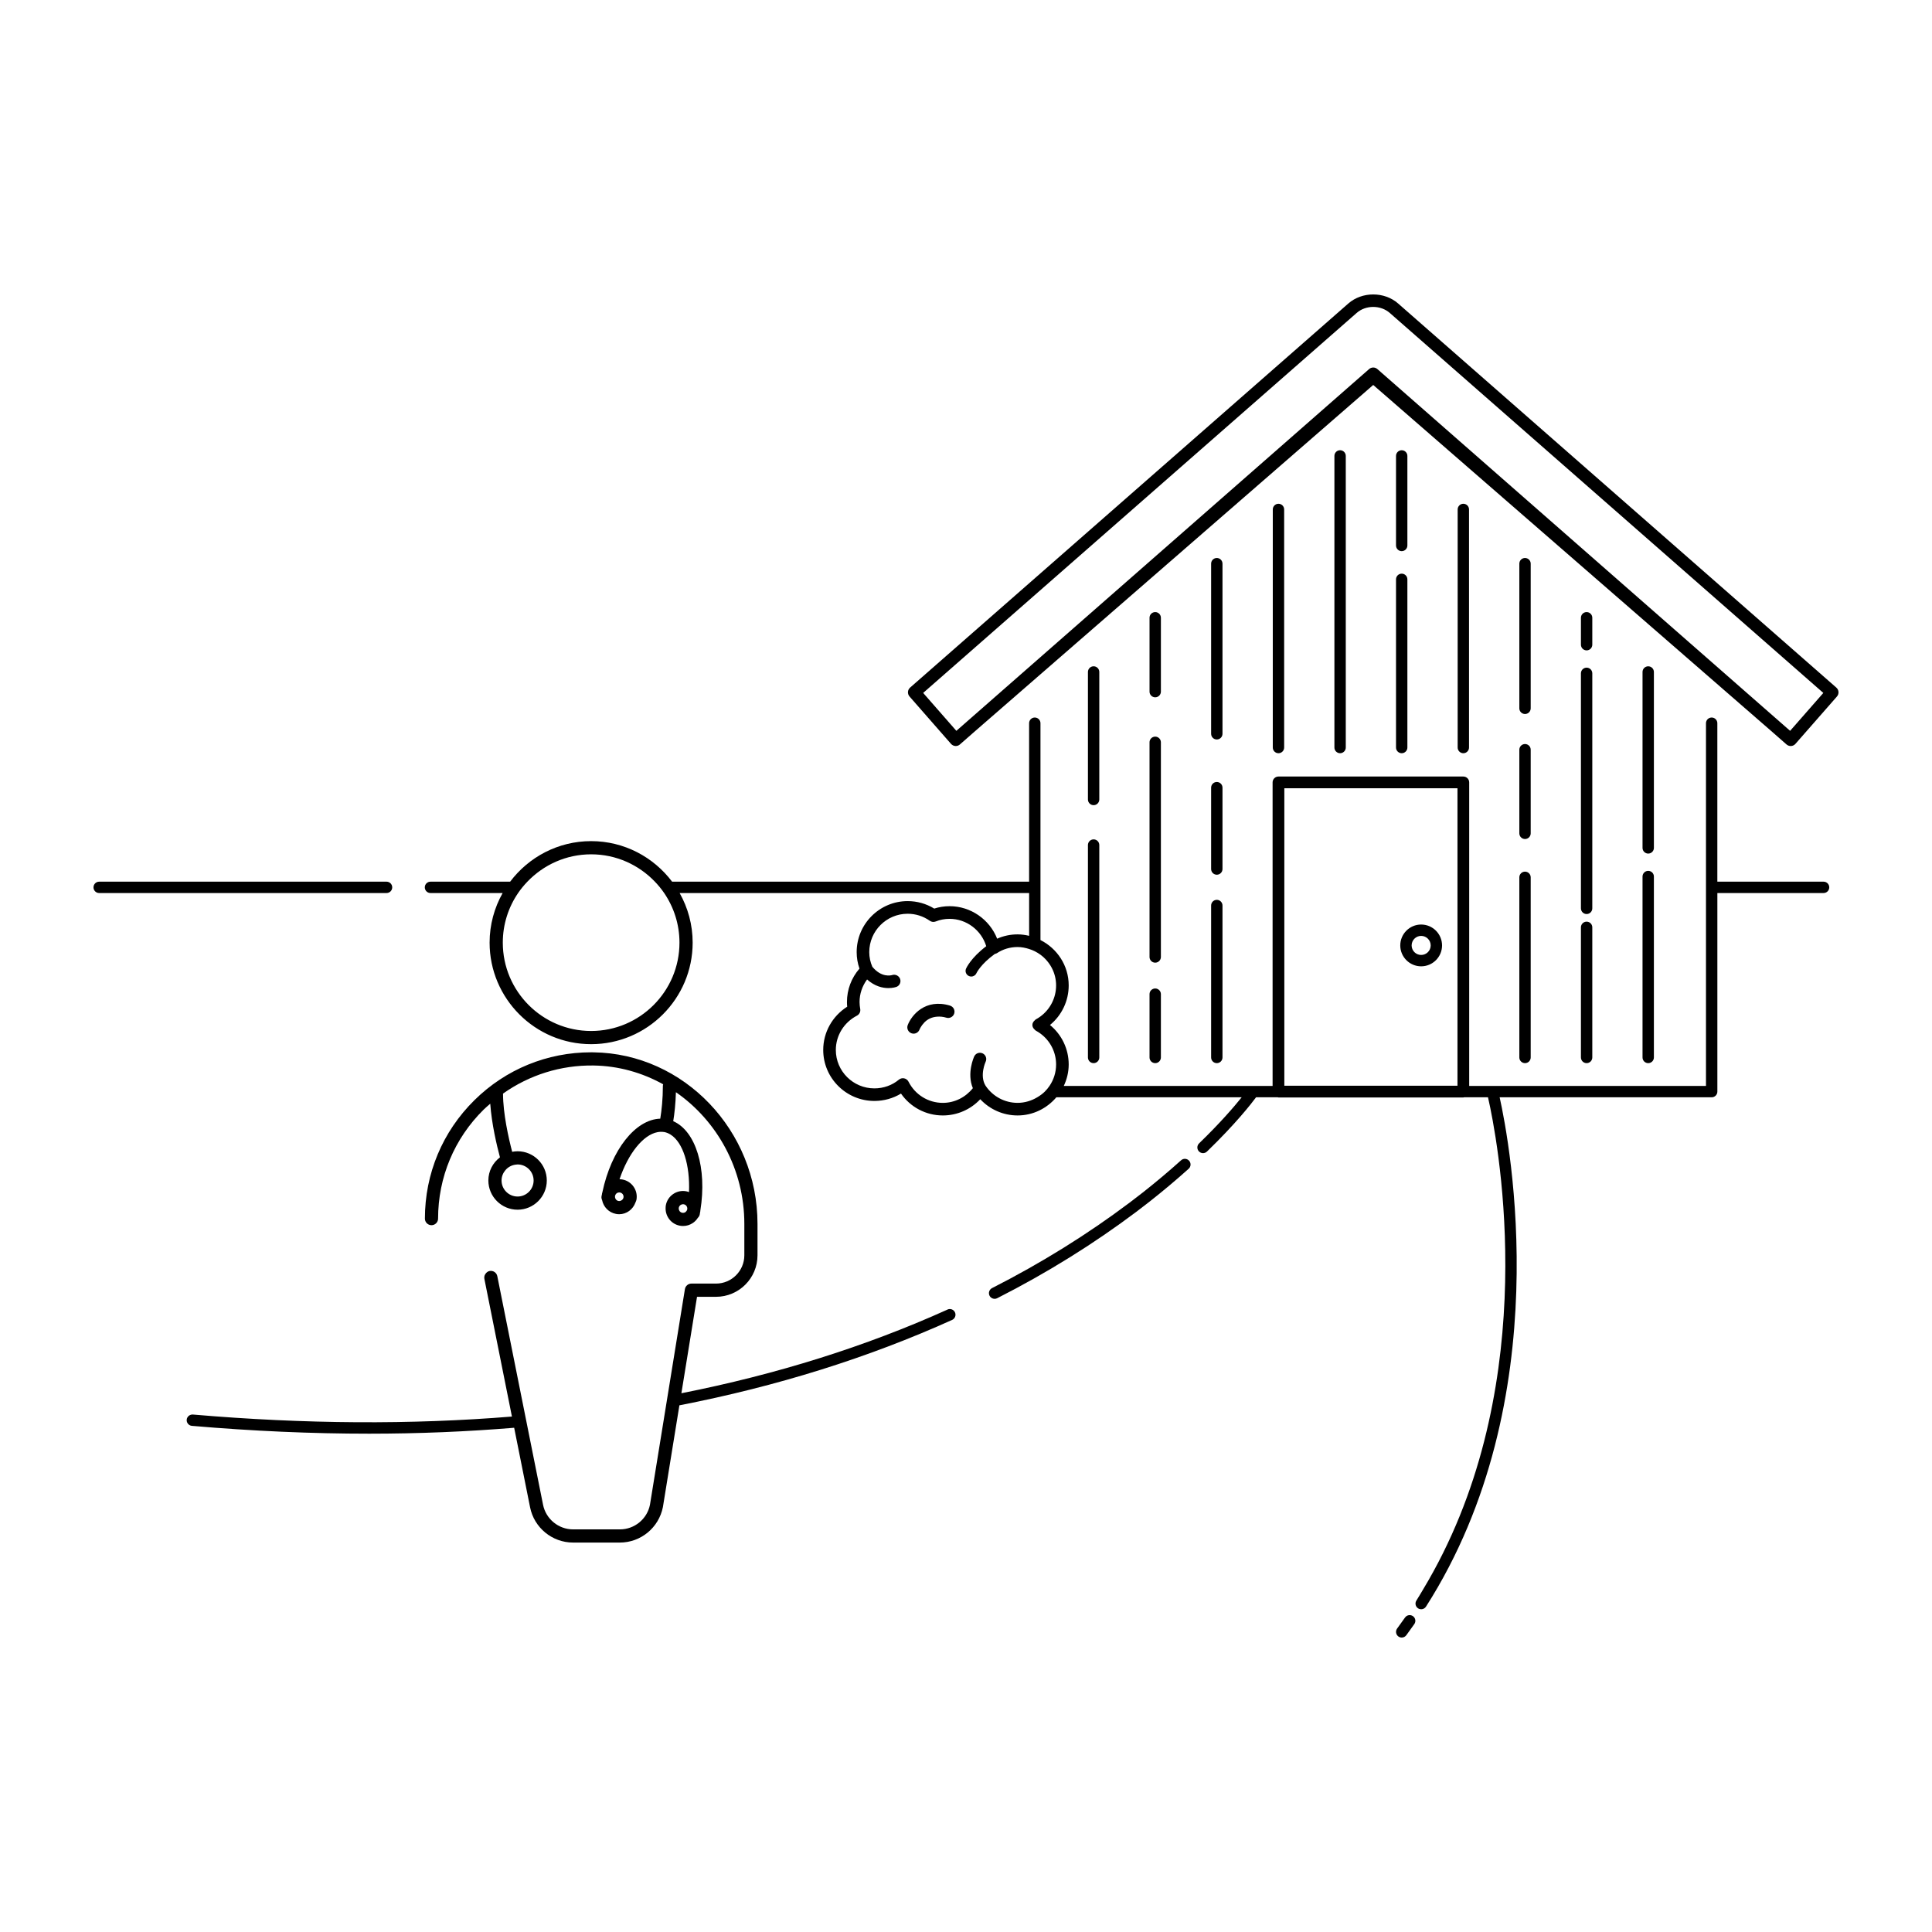 <?xml version="1.0" encoding="UTF-8"?>
<svg id="a" data-name="Layer 1" xmlns="http://www.w3.org/2000/svg" width="170" height="170" viewBox="0 0 170 170">
  <path d="M160.458,77.58h-9.346v-13.944c0-.276-.224-.5-.5-.5s-.5,.224-.5,.5h0v31.917h-20.835v-26.709c0-.285-.23-.516-.516-.516h-16.267c-.285,0-.516,.23-.516,.516v26.709h-18.374c.271-.576,.433-1.212,.433-1.889,0-1.362-.615-2.629-1.647-3.473,1.032-.844,1.647-2.115,1.647-3.484,0-1.748-1.018-3.25-2.484-3.99v-19.081h0c0-.276-.224-.5-.5-.5s-.5,.224-.5,.5v13.944h-31.413c-1.632-2.162-4.214-3.568-7.126-3.568s-5.494,1.406-7.126,3.568h-7.009c-.276,0-.5,.224-.5,.5s.224,.5,.5,.5h6.349c-.727,1.292-1.147,2.779-1.147,4.364,0,4.926,4.008,8.934,8.934,8.934s8.933-4.008,8.933-8.934c0-1.585-.419-3.072-1.146-4.364h30.753v3.764c-.328-.076-.666-.126-1.017-.126-.628,0-1.238,.13-1.797,.379-.666-1.693-2.324-2.86-4.184-2.86-.463,0-.925,.072-1.353,.211-.705-.432-1.508-.658-2.337-.658-2.474,0-4.487,2.014-4.487,4.487,0,.503,.083,.989,.247,1.452-.713,.821-1.102,1.853-1.102,2.941,0,.135,.008,.271,.021,.412-1.31,.832-2.109,2.257-2.109,3.806,0,2.474,2.02,4.487,4.501,4.487,.839,0,1.65-.228,2.342-.649,.835,1.201,2.194,1.925,3.68,1.925,1.263,0,2.449-.523,3.295-1.428,.845,.904,2.027,1.428,3.282,1.428,1.373,0,2.589-.629,3.415-1.599h16.307c-.666,.83-1.899,2.267-3.749,4.056-.198,.192-.204,.509-.012,.707,.098,.102,.229,.152,.359,.152,.125,0,.251-.047,.348-.141,2.529-2.446,3.898-4.206,4.32-4.774h1.892c.026,.004,.05,.016,.078,.016h16.267c.028,0,.051-.011,.078-.016h2.091c.05,.216,.117,.524,.198,.916,1.07,5.236,4.263,25.5-5.902,42.38-.198,.329-.387,.659-.595,.985-.149,.233-.081,.542,.151,.69,.084,.054,.177,.079,.27,.079,.164,0,.326-.081,.422-.23,11.659-18.254,7.369-40.827,6.481-44.819h18.658c.276,0,.5-.224,.5-.5v-17.473h9.346c.276,0,.5-.224,.5-.5s-.224-.5-.5-.5Zm-108.443,13.138c-4.286,0-7.773-3.487-7.773-7.773,0-1.617,.497-3.119,1.346-4.364,.243-.357,.519-.689,.817-1,1.416-1.48,3.406-2.408,5.611-2.408s4.194,.928,5.61,2.408c.298,.311,.573,.643,.816,1,.848,1.245,1.346,2.748,1.346,4.364,0,4.286-3.487,7.773-7.772,7.773Zm60.996-12.138v-9.221h15.235v26.178h-15.235v-16.957Zm-21.742,17.973c-.509,.304-1.097,.489-1.732,.489-1.131,0-2.183-.565-2.817-1.511-.549-.884,.002-2.096,.008-2.107,.13-.276,.012-.605-.265-.736-.276-.129-.606-.014-.738,.264-.031,.066-.674,1.483-.122,2.797-.643,.805-1.601,1.294-2.643,1.294-1.279,0-2.437-.715-3.018-1.865-.077-.151-.218-.259-.384-.293-.167-.035-.338,.01-.468,.118-.587,.493-1.352,.765-2.152,.765-1.87,0-3.392-1.515-3.392-3.378,0-1.266,.712-2.424,1.857-3.021,.215-.111,.332-.35,.29-.588-.035-.199-.06-.397-.06-.608,0-.724,.237-1.411,.663-1.99,.679,.611,1.376,.76,1.873,.76,.399,0,.67-.091,.697-.1,.286-.101,.434-.41,.338-.698-.097-.288-.415-.441-.697-.351-.096,.031-.941,.255-1.751-.731-.174-.403-.268-.833-.268-1.283,0-1.863,1.515-3.378,3.378-3.378,.698,0,1.372,.213,1.947,.617,.154,.11,.353,.133,.527,.061,.37-.151,.79-.23,1.215-.23,1.49,0,2.796,1,3.226,2.407-1.361,1.032-1.763,1.939-1.78,1.98-.106,.253,.013,.541,.265,.649,.063,.027,.13,.04,.195,.04,.193,0,.378-.112,.46-.3,.004-.008,.367-.786,1.618-1.689,.06-.015,.122-.028,.176-.063,.534-.356,1.164-.544,1.821-.544,.356,0,.694,.07,1.017,.172,.173,.055,.34,.12,.5,.2,.176,.089,.344,.189,.5,.305,.83,.617,1.375,1.593,1.375,2.701,0,1.09-.517,2.096-1.375,2.729-.132,.098-.271,.188-.419,.266-.034,.018-.052,.053-.082,.077-.124,.104-.212,.246-.212,.412s.088,.308,.212,.412c.029,.024,.047,.059,.082,.077,.148,.079,.287,.169,.419,.266,.858,.632,1.375,1.634,1.375,2.717,0,.699-.214,1.349-.581,1.889-.122,.18-.261,.347-.415,.5-.197,.196-.424,.357-.664,.5Z"/>
  <path d="M34.512,78.08c0-.276-.224-.5-.5-.5H8.726c-.276,0-.5,.224-.5,.5s.224,.5,.5,.5h25.286c.276,0,.5-.224,.5-.5Z"/>
  <path d="M120.833,33.875l35.005,30.437,1.363,1.195c.23,.201,.58,.179,.782-.052l3.653-4.168c.097-.11,.146-.255,.136-.401s-.077-.284-.188-.381L123.029,26.71c-1.21-1.068-3.178-1.067-4.388-.004l-38.559,33.796c-.23,.202-.253,.552-.052,.782l3.651,4.17c.097,.11,.233,.178,.381,.188,.012,0,.024,.002,.036,.002,.134,0,.264-.049,.365-.138l1.364-1.195,35.005-30.436Zm35.736,29.603l-.376-.33-.376-.329-34.618-30.343c-.104-.092-.234-.138-.365-.138s-.261,.046-.365,.138l-34.619,30.342-.376,.33-.376,.329-.946,.83-2.921-3.336L119.372,27.539c.805-.71,2.114-.711,2.925,.004l38.141,33.43-2.923,3.334-.946-.829Z"/>
  <path d="M96.229,70.848c.276,0,.5-.224,.5-.5v-11.22c0-.276-.224-.5-.5-.5s-.5,.224-.5,.5v11.22c0,.276,.224,.5,.5,.5Z"/>
  <path d="M95.729,77.58v15.468c0,.276,.224,.5,.5,.5s.5-.224,.5-.5v-18.69c0-.276-.224-.5-.5-.5s-.5,.224-.5,.5v3.223Z"/>
  <path d="M101.649,61.358c.276,0,.5-.224,.5-.5v-6.5c0-.276-.224-.5-.5-.5s-.5,.224-.5,.5v6.5c0,.276,.224,.5,.5,.5Z"/>
  <path d="M101.149,77.58v6.627c0,.276,.224,.5,.5,.5s.5-.224,.5-.5v-18.89c0-.276-.224-.5-.5-.5s-.5,.224-.5,.5v12.263Z"/>
  <path d="M101.149,93.048c0,.276,.224,.5,.5,.5s.5-.224,.5-.5v-5.57c0-.276-.224-.5-.5-.5s-.5,.224-.5,.5v5.57Z"/>
  <path d="M107.069,65.068c.276,0,.5-.224,.5-.5v-14.97c0-.276-.224-.5-.5-.5s-.5,.224-.5,.5v14.97c0,.276,.224,.5,.5,.5Z"/>
  <path d="M106.569,76.468c0,.276,.224,.5,.5,.5s.5-.224,.5-.5v-7.16c0-.276-.224-.5-.5-.5s-.5,.224-.5,.5v7.16Z"/>
  <path d="M106.569,93.048c0,.276,.224,.5,.5,.5s.5-.224,.5-.5v-13.37c0-.276-.224-.5-.5-.5s-.5,.224-.5,.5v13.37Z"/>
  <path d="M112.495,66.277c.276,0,.5-.224,.5-.5v-20.95c0-.276-.224-.5-.5-.5s-.5,.224-.5,.5v20.95c0,.276,.224,.5,.5,.5Z"/>
  <path d="M118.417,65.777v-25.661c0-.276-.224-.5-.5-.5s-.5,.224-.5,.5v25.661c0,.276,.224,.5,.5,.5s.5-.224,.5-.5Z"/>
  <path d="M123.338,48.497c.276,0,.5-.224,.5-.5v-7.88c0-.276-.224-.5-.5-.5s-.5,.224-.5,.5v7.88c0,.276,.224,.5,.5,.5Z"/>
  <path d="M122.838,63.636v2.141c0,.276,.224,.5,.5,.5s.5-.224,.5-.5v-14.8c0-.276-.224-.5-.5-.5s-.5,.224-.5,.5v12.658Z"/>
  <path d="M129.262,65.777v-20.95c0-.276-.224-.5-.5-.5s-.5,.224-.5,.5v20.95c0,.276,.224,.5,.5,.5s.5-.224,.5-.5Z"/>
  <path d="M134.189,62.827c.276,0,.5-.224,.5-.5v-12.729c0-.276-.224-.5-.5-.5s-.5,.224-.5,.5v12.729c0,.276,.224,.5,.5,.5Z"/>
  <path d="M133.689,77.58v15.468c0,.276,.224,.5,.5,.5s.5-.224,.5-.5v-15.851c0-.276-.224-.5-.5-.5s-.5,.224-.5,.5v.383Z"/>
  <path d="M133.689,73.327c0,.276,.224,.5,.5,.5s.5-.224,.5-.5v-7.359c0-.276-.224-.5-.5-.5s-.5,.224-.5,.5v7.359Z"/>
  <path d="M139.109,63.636v16.292c0,.276,.224,.5,.5,.5s.5-.224,.5-.5v-20.681c0-.276-.224-.5-.5-.5s-.5,.224-.5,.5v4.389Z"/>
  <path d="M139.609,57.228c.276,0,.5-.224,.5-.5v-2.37c0-.276-.224-.5-.5-.5s-.5,.224-.5,.5v2.37c0,.276,.224,.5,.5,.5Z"/>
  <path d="M139.109,93.048c0,.276,.224,.5,.5,.5s.5-.224,.5-.5v-11.45c0-.276-.224-.5-.5-.5s-.5,.224-.5,.5v11.45Z"/>
  <path d="M145.029,75.108c.276,0,.5-.224,.5-.5v-15.479c0-.276-.224-.5-.5-.5s-.5,.224-.5,.5v15.479c0,.276,.224,.5,.5,.5Z"/>
  <path d="M144.529,77.58v15.468c0,.276,.224,.5,.5,.5s.5-.224,.5-.5v-15.92c0-.276-.224-.5-.5-.5s-.5,.224-.5,.5v.452Z"/>
  <path d="M83.372,115.232c-7.221,3.259-15.044,5.707-23.415,7.362l1.376-8.486h1.671c2.013,0,3.65-1.638,3.65-3.65v-2.768c0-8.211-6.469-14.982-14.421-15.094-.071,0-.143-.002-.215-.002-3.871,0-7.511,1.49-10.269,4.209-2.812,2.772-4.361,6.475-4.361,10.424,0,.32,.26,.58,.58,.58,.161,0,.306-.066,.411-.172,.104-.105,.169-.249,.169-.408,0-3.636,1.427-7.044,4.017-9.598,.184-.181,.381-.342,.573-.511,.125,1.779,.574,3.673,.855,4.717-.617,.47-1.021,1.205-1.021,2.038,0,1.418,1.153,2.571,2.571,2.571s2.571-1.153,2.571-2.571-1.153-2.571-2.571-2.571c-.163,0-.321,.019-.476,.048-.316-1.211-.804-3.363-.804-5.115,0-.003-.001-.005-.001-.008,2.314-1.637,5.076-2.511,7.956-2.472,2.214,.031,4.299,.633,6.137,1.655-.01,.044-.027,.085-.027,.132,0,1.172-.11,2.155-.23,2.891-2.183,.065-4.31,2.736-5.097,6.491-.008,.032-.021,.063-.027,.096-.003,.018-.002,.036-.004,.054-.012,.062-.028,.122-.04,.185-.022,.12,.004,.233,.049,.336,.118,.602,.589,1.102,1.229,1.22,.094,.018,.188,.026,.28,.026,.646,0,1.208-.421,1.427-1.031,.028-.078,.071-.146,.087-.23,.075-.404-.012-.814-.245-1.153s-.585-.567-.988-.641c-.085-.016-.17-.02-.254-.022,.762-2.261,2.072-3.906,3.342-4.144,.183-.034,.365-.041,.545-.015,.014,.002,.028,0,.042,.003,.005,0,.009,.003,.014,.004,.192,.038,.374,.114,.544,.22,1.092,.679,1.722,2.685,1.625,5.062-.079-.029-.159-.055-.244-.071-.407-.076-.814,.012-1.153,.245s-.567,.584-.642,.989c-.015,.081-.018,.162-.02,.242-.019,.742,.5,1.413,1.255,1.552,.095,.018,.189,.026,.283,.026,.31,0,.61-.093,.87-.271,.174-.12,.317-.272,.427-.445,.083-.081,.147-.183,.17-.306,.012-.063,.019-.124,.029-.187,.004-.018,.011-.034,.015-.051,.006-.031,.004-.061,.008-.092,.605-3.757-.406-7.003-2.385-7.871,.11-.669,.207-1.533,.236-2.55,3.62,2.509,6.02,6.775,6.02,11.582v2.768c0,1.373-1.117,2.49-2.49,2.49h-2.165c-.285,0-.527,.206-.573,.487l-1.522,9.389-.171,1.056-1.383,8.531c-.25,1.254-1.361,2.165-2.641,2.165h-4.124c-1.279,0-2.391-.911-2.641-2.166l-1.375-6.868-.2-1.001-2.451-12.245c-.063-.313-.362-.516-.684-.455-.118,.024-.212,.089-.29,.168-.131,.133-.204,.319-.165,.516l2.426,12.123c-8.854,.721-18.22,.669-28.075-.178-.274-.015-.517,.18-.541,.455-.023,.275,.18,.518,.455,.541,5.345,.46,10.547,.689,15.605,.689,4.363,0,8.611-.18,12.753-.521l1.401,7.002c.358,1.796,1.948,3.099,3.779,3.099h4.124c1.831,0,3.421-1.303,3.783-3.119l1.452-8.957c8.588-1.671,16.601-4.177,24-7.516,.251-.114,.363-.41,.25-.662-.114-.252-.41-.363-.662-.25Zm-38.022-12.75c.064-.009,.127-.02,.193-.02,.778,0,1.411,.633,1.411,1.411s-.633,1.411-1.411,1.411-1.411-.633-1.411-1.411c0-.35,.133-.667,.345-.914,.219-.255,.524-.429,.873-.478Zm8.924,2.508c.063-.044,.137-.066,.213-.066,.023,0,.048,.002,.071,.007,.1,.018,.186,.074,.243,.157,.057,.083,.078,.185,.061,.284-.017,.093-.069,.167-.136,.221-.082,.065-.189,.1-.306,.084-.114-.022-.203-.094-.257-.188-.039-.067-.056-.145-.048-.226,0-.01-.002-.019,0-.028,.002-.012,.01-.022,.014-.034,.024-.084,.072-.159,.146-.21Zm5.503,1.537c-.044-.078-.063-.166-.048-.255,.019-.1,.075-.187,.159-.244,.063-.044,.138-.066,.213-.066,.023,0,.047,.002,.07,.006,.194,.037,.321,.214,.304,.406-.001,.012,.003,.024,0,.036t0,0c-.001,.008-.007,.015-.009,.023-.019,.079-.063,.146-.126,.197-.008,.007-.013,.017-.022,.023-.083,.058-.185,.076-.284,.061-.1-.019-.187-.075-.244-.158-.006-.009-.007-.02-.013-.029Z"/>
  <path d="M103.925,102.096c-1.066,.96-2.202,1.914-3.371,2.835l-1.166,.897c-3.718,2.796-7.787,5.324-12.096,7.514-.246,.125-.345,.426-.219,.672,.088,.174,.264,.273,.445,.273,.076,0,.154-.018,.227-.055,4.36-2.215,8.479-4.774,12.248-7.608l1.175-.904c1.19-.938,2.343-1.906,3.425-2.88,.206-.185,.223-.501,.038-.706-.186-.207-.503-.224-.706-.038Z"/>
  <path d="M123.631,142.329c-.227,.323-.456,.645-.693,.964-.164,.223-.117,.535,.104,.7,.09,.065,.194,.098,.298,.098,.152,0,.304-.07,.402-.202,.241-.327,.477-.656,.707-.985,.159-.227,.104-.538-.122-.696-.227-.159-.538-.104-.696,.122Z"/>
  <path d="M125.05,81.351c-1.014,0-1.838,.825-1.838,1.839s.824,1.838,1.838,1.838,1.839-.824,1.839-1.838-.825-1.839-1.839-1.839Zm0,2.677c-.462,0-.838-.376-.838-.838s.376-.839,.838-.839,.839,.376,.839,.839-.376,.838-.839,.838Z"/>
  <path d="M83.594,88.485c-2.172-.65-3.385,.837-3.722,1.715-.109,.286,.033,.606,.319,.716,.065,.025,.132,.037,.198,.037,.223,0,.433-.136,.518-.356,.011-.028,.143-.335,.425-.626,.245-.253,.613-.479,1.131-.513,.241-.016,.502-.003,.812,.091,.29,.087,.602-.079,.69-.372,.088-.293-.079-.603-.372-.69Z"/>
</svg>